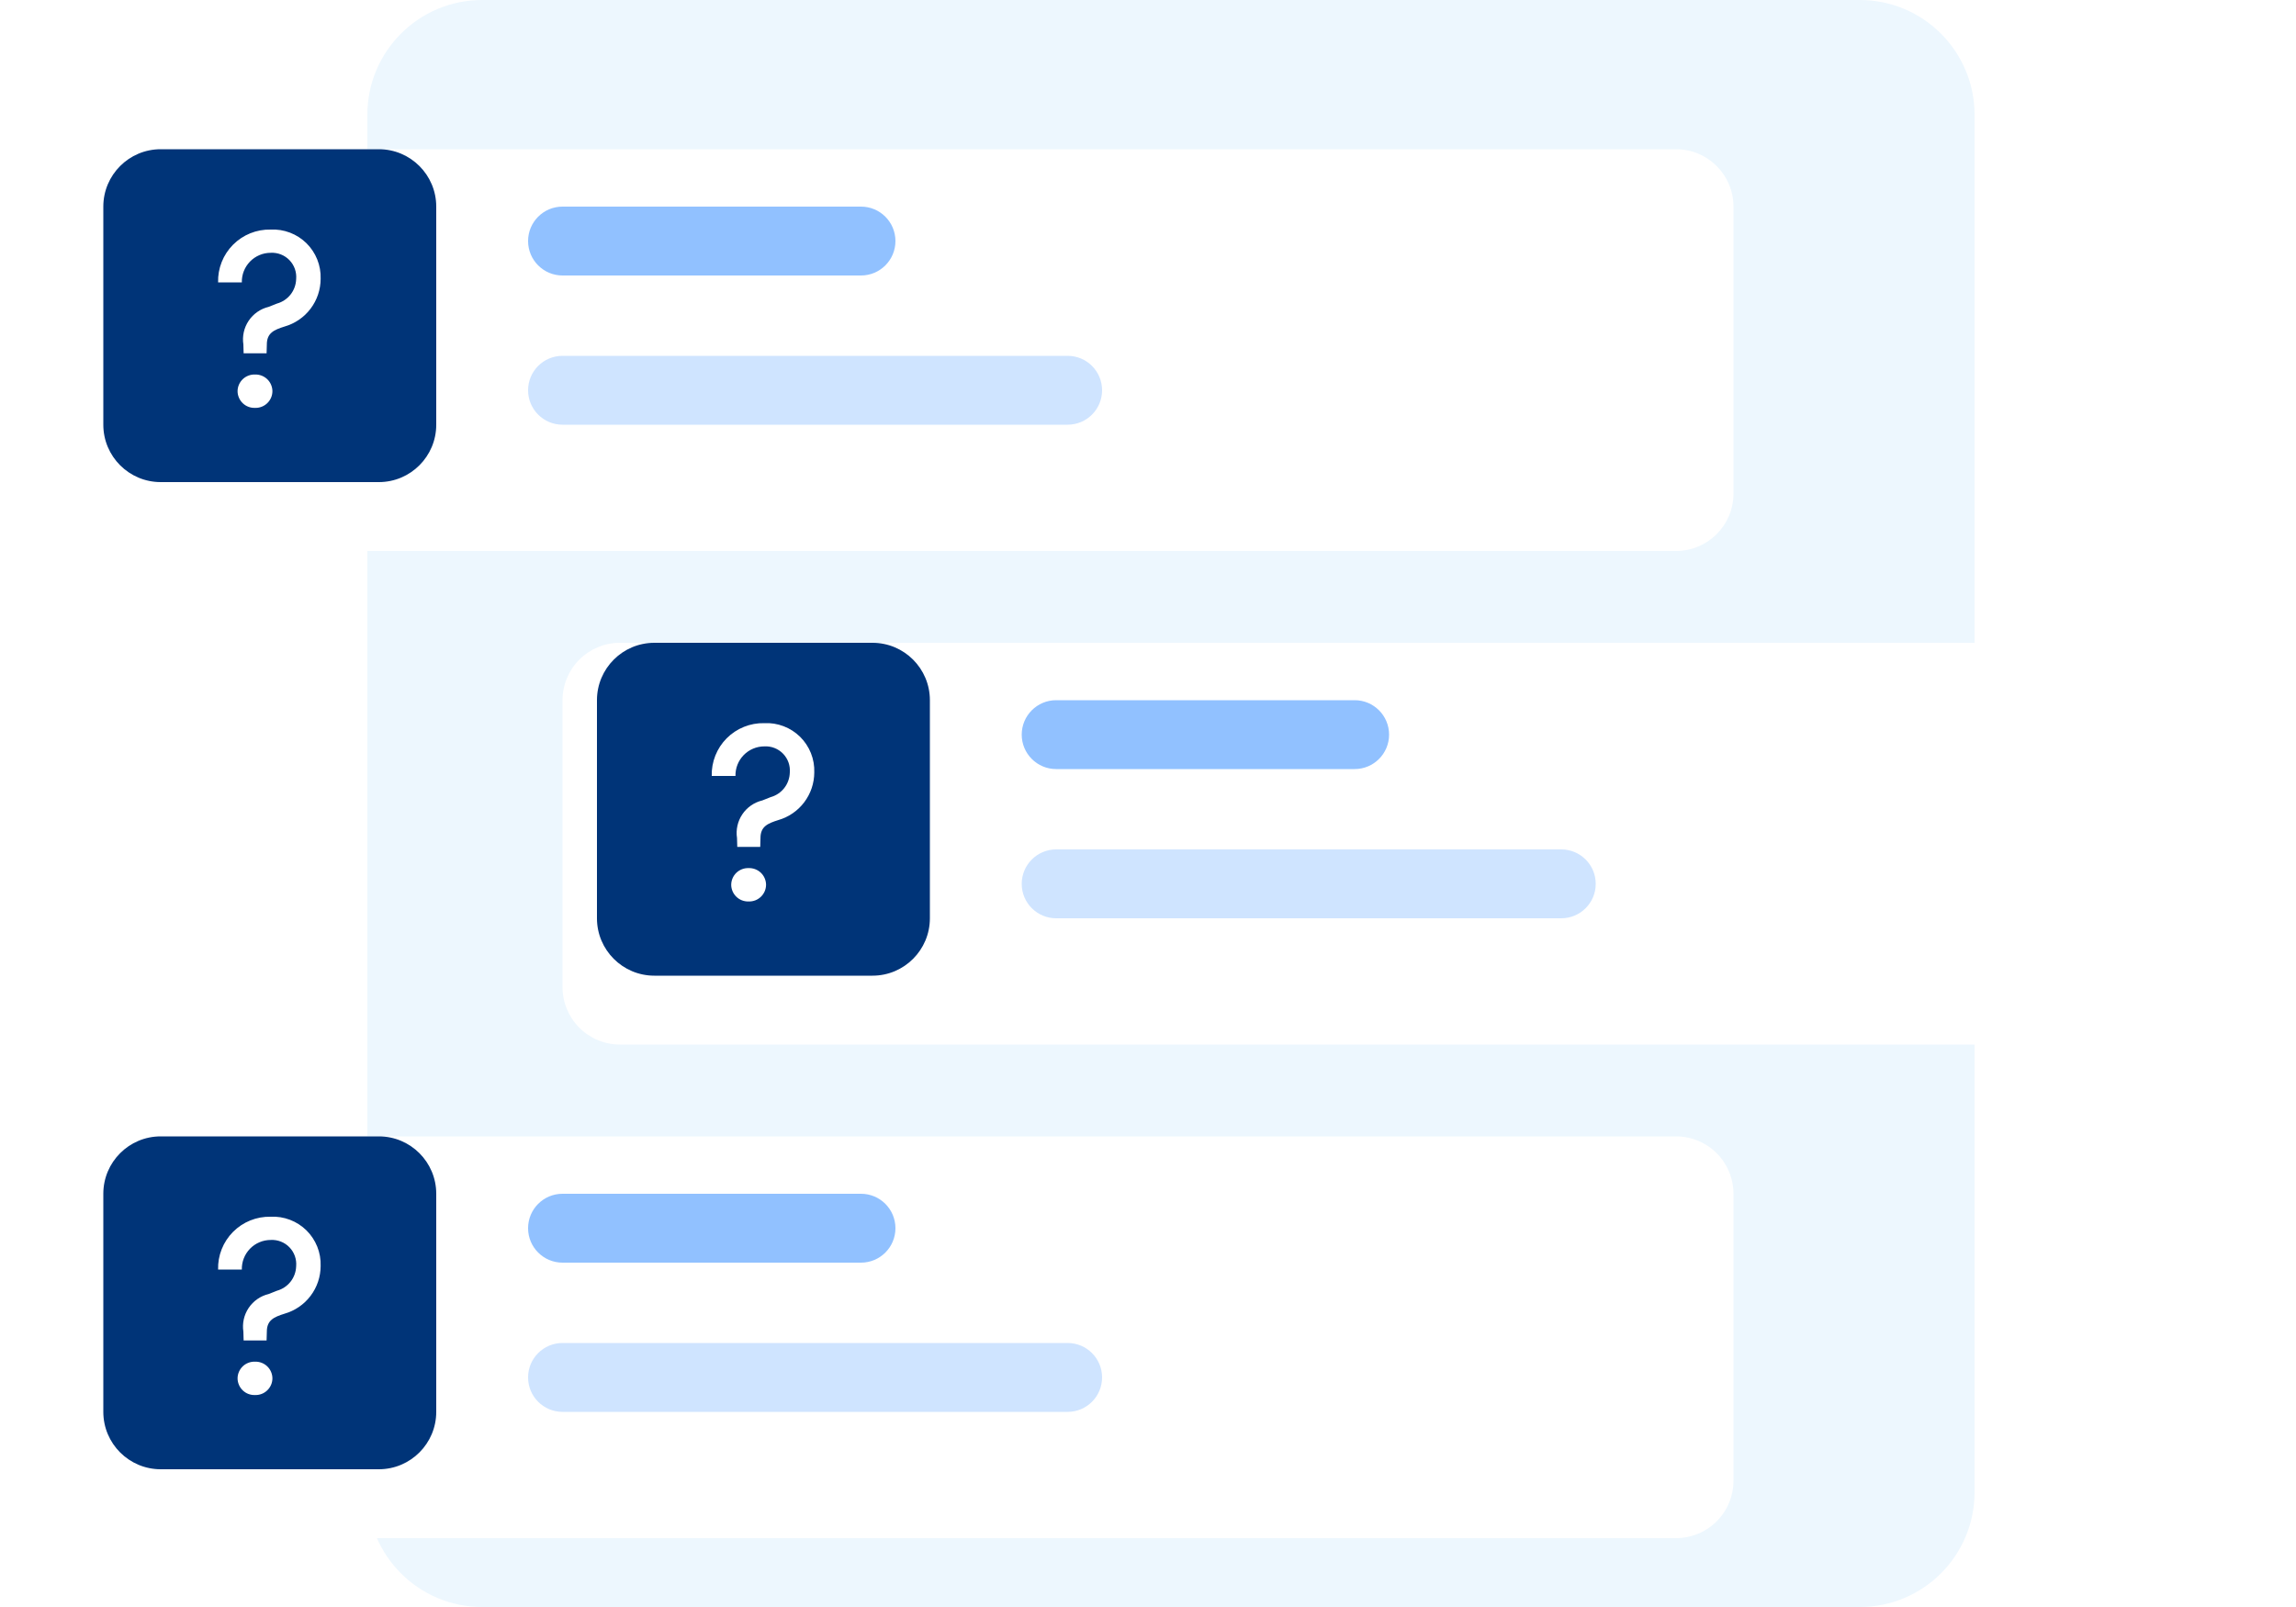 <svg width="200" height="140" viewBox="0 0 200 140" fill="none" xmlns="http://www.w3.org/2000/svg"><path d="M162 0H42C36.477 0 32 4.477 32 10V130C32 135.523 36.477 140 42 140H162C167.523 140 172 135.523 172 130V10C172 4.477 167.523 0 162 0Z" fill="#EDF7FE"/><g filter="url(#filter0_d_3133_11582)"><path d="M146 10H11C8.239 10 6 12.239 6 15V40C6 42.761 8.239 45 11 45H146C148.761 45 151 42.761 151 40V15C151 12.239 148.761 10 146 10Z" fill="white"/></g><path d="M75 18H49C47.343 18 46 19.343 46 21C46 22.657 47.343 24 49 24H75C76.657 24 78 22.657 78 21C78 19.343 76.657 18 75 18Z" fill="#91C1FF"/><path d="M93 31H49C47.343 31 46 32.343 46 34C46 35.657 47.343 37 49 37H93C94.657 37 96 35.657 96 34C96 32.343 94.657 31 93 31Z" fill="#CFE4FF"/><path d="M33 13H14C11.239 13 9 15.239 9 18V37C9 39.761 11.239 42 14 42H33C35.761 42 38 39.761 38 37V18C38 15.239 35.761 13 33 13Z" fill="#003478"/><path d="M21.222 30.78H23.222L23.244 30.01C23.244 28.998 23.882 28.734 24.784 28.448C25.689 28.19 26.485 27.645 27.052 26.895C27.62 26.145 27.928 25.23 27.93 24.29C27.95 23.715 27.85 23.143 27.637 22.609C27.424 22.076 27.103 21.592 26.694 21.188C26.284 20.785 25.795 20.471 25.258 20.267C24.721 20.062 24.148 19.971 23.574 20C22.967 19.986 22.364 20.097 21.801 20.323C21.239 20.55 20.728 20.889 20.3 21.319C19.872 21.749 19.536 22.262 19.312 22.826C19.088 23.39 18.981 23.993 18.998 24.6H21.066C21.058 24.265 21.117 23.932 21.239 23.62C21.362 23.308 21.546 23.024 21.779 22.784C22.013 22.544 22.292 22.354 22.601 22.223C22.909 22.092 23.241 22.025 23.576 22.024C23.878 22.006 24.18 22.054 24.462 22.164C24.744 22.273 24.999 22.443 25.21 22.66C25.421 22.877 25.582 23.137 25.684 23.422C25.785 23.707 25.824 24.01 25.798 24.312C25.784 24.8 25.615 25.27 25.314 25.655C25.013 26.039 24.596 26.316 24.126 26.446L23.4 26.734C22.689 26.905 22.068 27.337 21.661 27.944C21.253 28.551 21.089 29.289 21.2 30.012L21.222 30.78ZM22.212 35.534C22.408 35.541 22.603 35.508 22.786 35.438C22.969 35.369 23.136 35.263 23.278 35.127C23.419 34.992 23.532 34.829 23.61 34.649C23.688 34.469 23.728 34.276 23.73 34.08C23.728 33.884 23.687 33.691 23.609 33.511C23.532 33.331 23.419 33.169 23.277 33.033C23.136 32.898 22.968 32.792 22.785 32.723C22.602 32.653 22.407 32.621 22.212 32.628C22.016 32.621 21.821 32.653 21.638 32.723C21.455 32.792 21.288 32.898 21.146 33.033C21.005 33.169 20.892 33.331 20.814 33.511C20.736 33.691 20.695 33.884 20.694 34.08C20.695 34.276 20.736 34.469 20.814 34.649C20.891 34.829 21.004 34.992 21.146 35.127C21.287 35.263 21.454 35.369 21.637 35.438C21.821 35.508 22.016 35.541 22.212 35.534Z" fill="white"/><g filter="url(#filter1_d_3133_11582)"><path d="M54 53H189C190.326 53 191.598 53.527 192.536 54.465C193.473 55.402 194 56.674 194 58V83C194 84.326 193.473 85.598 192.536 86.535C191.598 87.473 190.326 88 189 88H54C52.674 88 51.402 87.473 50.465 86.535C49.527 85.598 49 84.326 49 83V58C49 56.674 49.527 55.402 50.465 54.465C51.402 53.527 52.674 53 54 53V53Z" fill="white"/></g><path d="M118 61H92C90.343 61 89 62.343 89 64C89 65.657 90.343 67 92 67H118C119.657 67 121 65.657 121 64C121 62.343 119.657 61 118 61Z" fill="#91C1FF"/><path d="M136 74H92C90.343 74 89 75.343 89 77C89 78.657 90.343 80 92 80H136C137.657 80 139 78.657 139 77C139 75.343 137.657 74 136 74Z" fill="#CFE4FF"/><path d="M76 56H57C54.239 56 52 58.239 52 61V80C52 82.761 54.239 85 57 85H76C78.761 85 81 82.761 81 80V61C81 58.239 78.761 56 76 56Z" fill="#003478"/><path d="M64.222 73.78H66.222L66.244 73.01C66.244 71.998 66.882 71.734 67.784 71.448C68.689 71.19 69.485 70.645 70.052 69.895C70.62 69.145 70.928 68.231 70.93 67.29C70.95 66.715 70.85 66.143 70.637 65.609C70.424 65.076 70.103 64.592 69.694 64.188C69.284 63.785 68.795 63.471 68.258 63.267C67.721 63.062 67.148 62.971 66.574 63C65.967 62.986 65.364 63.097 64.801 63.324C64.239 63.55 63.728 63.889 63.3 64.319C62.872 64.749 62.536 65.262 62.312 65.826C62.088 66.39 61.981 66.993 61.998 67.6H64.066C64.058 67.265 64.117 66.932 64.24 66.62C64.362 66.308 64.546 66.024 64.779 65.784C65.013 65.544 65.292 65.353 65.601 65.223C65.909 65.092 66.241 65.025 66.576 65.024C66.878 65.006 67.18 65.054 67.462 65.164C67.744 65.273 67.999 65.443 68.21 65.66C68.421 65.877 68.582 66.137 68.684 66.422C68.785 66.707 68.824 67.01 68.798 67.312C68.784 67.8 68.615 68.27 68.314 68.655C68.013 69.039 67.596 69.316 67.126 69.446L66.4 69.734C65.689 69.905 65.068 70.337 64.661 70.944C64.254 71.551 64.089 72.289 64.2 73.012L64.222 73.78ZM65.212 78.534C65.408 78.541 65.603 78.508 65.786 78.439C65.969 78.369 66.136 78.263 66.278 78.127C66.419 77.992 66.532 77.829 66.61 77.649C66.688 77.469 66.728 77.276 66.73 77.08C66.728 76.884 66.687 76.691 66.609 76.511C66.532 76.331 66.419 76.169 66.277 76.033C66.136 75.898 65.969 75.793 65.785 75.723C65.603 75.653 65.407 75.621 65.212 75.628C65.016 75.621 64.821 75.653 64.638 75.723C64.455 75.793 64.288 75.898 64.146 76.033C64.005 76.169 63.892 76.331 63.814 76.511C63.736 76.691 63.696 76.884 63.694 77.08C63.695 77.276 63.736 77.469 63.814 77.649C63.891 77.829 64.004 77.992 64.146 78.127C64.287 78.263 64.454 78.369 64.638 78.439C64.821 78.508 65.016 78.541 65.212 78.534Z" fill="white"/><g filter="url(#filter2_d_3133_11582)"><path d="M11 96H146C147.326 96 148.598 96.527 149.536 97.465C150.473 98.402 151 99.674 151 101V126C151 127.326 150.473 128.598 149.536 129.536C148.598 130.473 147.326 131 146 131H11C9.674 131 8.402 130.473 7.464 129.536C6.527 128.598 6 127.326 6 126V101C6 99.674 6.527 98.402 7.464 97.465C8.402 96.527 9.674 96 11 96V96Z" fill="white"/></g><path d="M75 104H49C47.343 104 46 105.343 46 107C46 108.657 47.343 110 49 110H75C76.657 110 78 108.657 78 107C78 105.343 76.657 104 75 104Z" fill="#91C1FF"/><path d="M93 117H49C47.343 117 46 118.343 46 120C46 121.657 47.343 123 49 123H93C94.657 123 96 121.657 96 120C96 118.343 94.657 117 93 117Z" fill="#CFE4FF"/><path d="M33 99H14C11.239 99 9 101.239 9 104V123C9 125.761 11.239 128 14 128H33C35.761 128 38 125.761 38 123V104C38 101.239 35.761 99 33 99Z" fill="#003478"/><path d="M21.222 116.78H23.222L23.244 116.01C23.244 114.998 23.882 114.734 24.784 114.448C25.689 114.19 26.485 113.645 27.052 112.895C27.62 112.145 27.928 111.23 27.93 110.29C27.95 109.715 27.85 109.143 27.637 108.609C27.424 108.076 27.103 107.592 26.694 107.188C26.284 106.785 25.795 106.471 25.258 106.267C24.721 106.062 24.148 105.971 23.574 106C22.967 105.987 22.364 106.097 21.801 106.323C21.239 106.55 20.728 106.889 20.3 107.319C19.872 107.749 19.536 108.262 19.312 108.826C19.088 109.39 18.981 109.993 18.998 110.6H21.066C21.058 110.265 21.117 109.932 21.239 109.62C21.362 109.308 21.546 109.024 21.779 108.784C22.013 108.544 22.292 108.353 22.601 108.223C22.909 108.092 23.241 108.025 23.576 108.024C23.878 108.006 24.18 108.054 24.462 108.164C24.744 108.273 24.999 108.443 25.21 108.66C25.421 108.877 25.582 109.137 25.684 109.422C25.785 109.707 25.824 110.01 25.798 110.312C25.784 110.8 25.615 111.27 25.314 111.655C25.013 112.039 24.596 112.316 24.126 112.446L23.4 112.734C22.689 112.905 22.068 113.337 21.661 113.944C21.253 114.551 21.089 115.289 21.2 116.012L21.222 116.78ZM22.212 121.534C22.408 121.541 22.603 121.508 22.786 121.439C22.969 121.369 23.136 121.263 23.278 121.127C23.419 120.992 23.532 120.829 23.61 120.649C23.688 120.469 23.728 120.276 23.73 120.08C23.728 119.884 23.687 119.691 23.609 119.511C23.532 119.331 23.419 119.169 23.277 119.033C23.136 118.898 22.968 118.792 22.785 118.723C22.602 118.653 22.407 118.621 22.212 118.628C22.016 118.621 21.821 118.653 21.638 118.723C21.455 118.792 21.288 118.898 21.146 119.033C21.005 119.169 20.892 119.331 20.814 119.511C20.736 119.691 20.695 119.884 20.694 120.08C20.695 120.276 20.736 120.469 20.814 120.649C20.891 120.829 21.004 120.992 21.146 121.127C21.287 121.263 21.454 121.369 21.637 121.439C21.821 121.508 22.016 121.541 22.212 121.534Z" fill="white"/><defs><filter id="filter0_d_3133_11582" x="0" y="7" width="157" height="47" filterUnits="userSpaceOnUse" color-interpolation-filters="sRGB"><feFlood flood-opacity="0" result="BackgroundImageFix"/><feColorMatrix in="SourceAlpha" type="matrix" values="0 0 0 0 0 0 0 0 0 0 0 0 0 0 0 0 0 0 127 0" result="hardAlpha"/><feOffset dy="3"/><feGaussianBlur stdDeviation="3"/><feColorMatrix type="matrix" values="0 0 0 0 0 0 0 0 0 0 0 0 0 0 0 0 0 0 0.161 0"/><feBlend mode="normal" in2="BackgroundImageFix" result="effect1_dropShadow_3133_11582"/><feBlend mode="normal" in="SourceGraphic" in2="effect1_dropShadow_3133_11582" result="shape"/></filter><filter id="filter1_d_3133_11582" x="43" y="50" width="157" height="47" filterUnits="userSpaceOnUse" color-interpolation-filters="sRGB"><feFlood flood-opacity="0" result="BackgroundImageFix"/><feColorMatrix in="SourceAlpha" type="matrix" values="0 0 0 0 0 0 0 0 0 0 0 0 0 0 0 0 0 0 127 0" result="hardAlpha"/><feOffset dy="3"/><feGaussianBlur stdDeviation="3"/><feColorMatrix type="matrix" values="0 0 0 0 0 0 0 0 0 0 0 0 0 0 0 0 0 0 0.161 0"/><feBlend mode="normal" in2="BackgroundImageFix" result="effect1_dropShadow_3133_11582"/><feBlend mode="normal" in="SourceGraphic" in2="effect1_dropShadow_3133_11582" result="shape"/></filter><filter id="filter2_d_3133_11582" x="0" y="93" width="157" height="47" filterUnits="userSpaceOnUse" color-interpolation-filters="sRGB"><feFlood flood-opacity="0" result="BackgroundImageFix"/><feColorMatrix in="SourceAlpha" type="matrix" values="0 0 0 0 0 0 0 0 0 0 0 0 0 0 0 0 0 0 127 0" result="hardAlpha"/><feOffset dy="3"/><feGaussianBlur stdDeviation="3"/><feColorMatrix type="matrix" values="0 0 0 0 0 0 0 0 0 0 0 0 0 0 0 0 0 0 0.161 0"/><feBlend mode="normal" in2="BackgroundImageFix" result="effect1_dropShadow_3133_11582"/><feBlend mode="normal" in="SourceGraphic" in2="effect1_dropShadow_3133_11582" result="shape"/></filter></defs></svg>